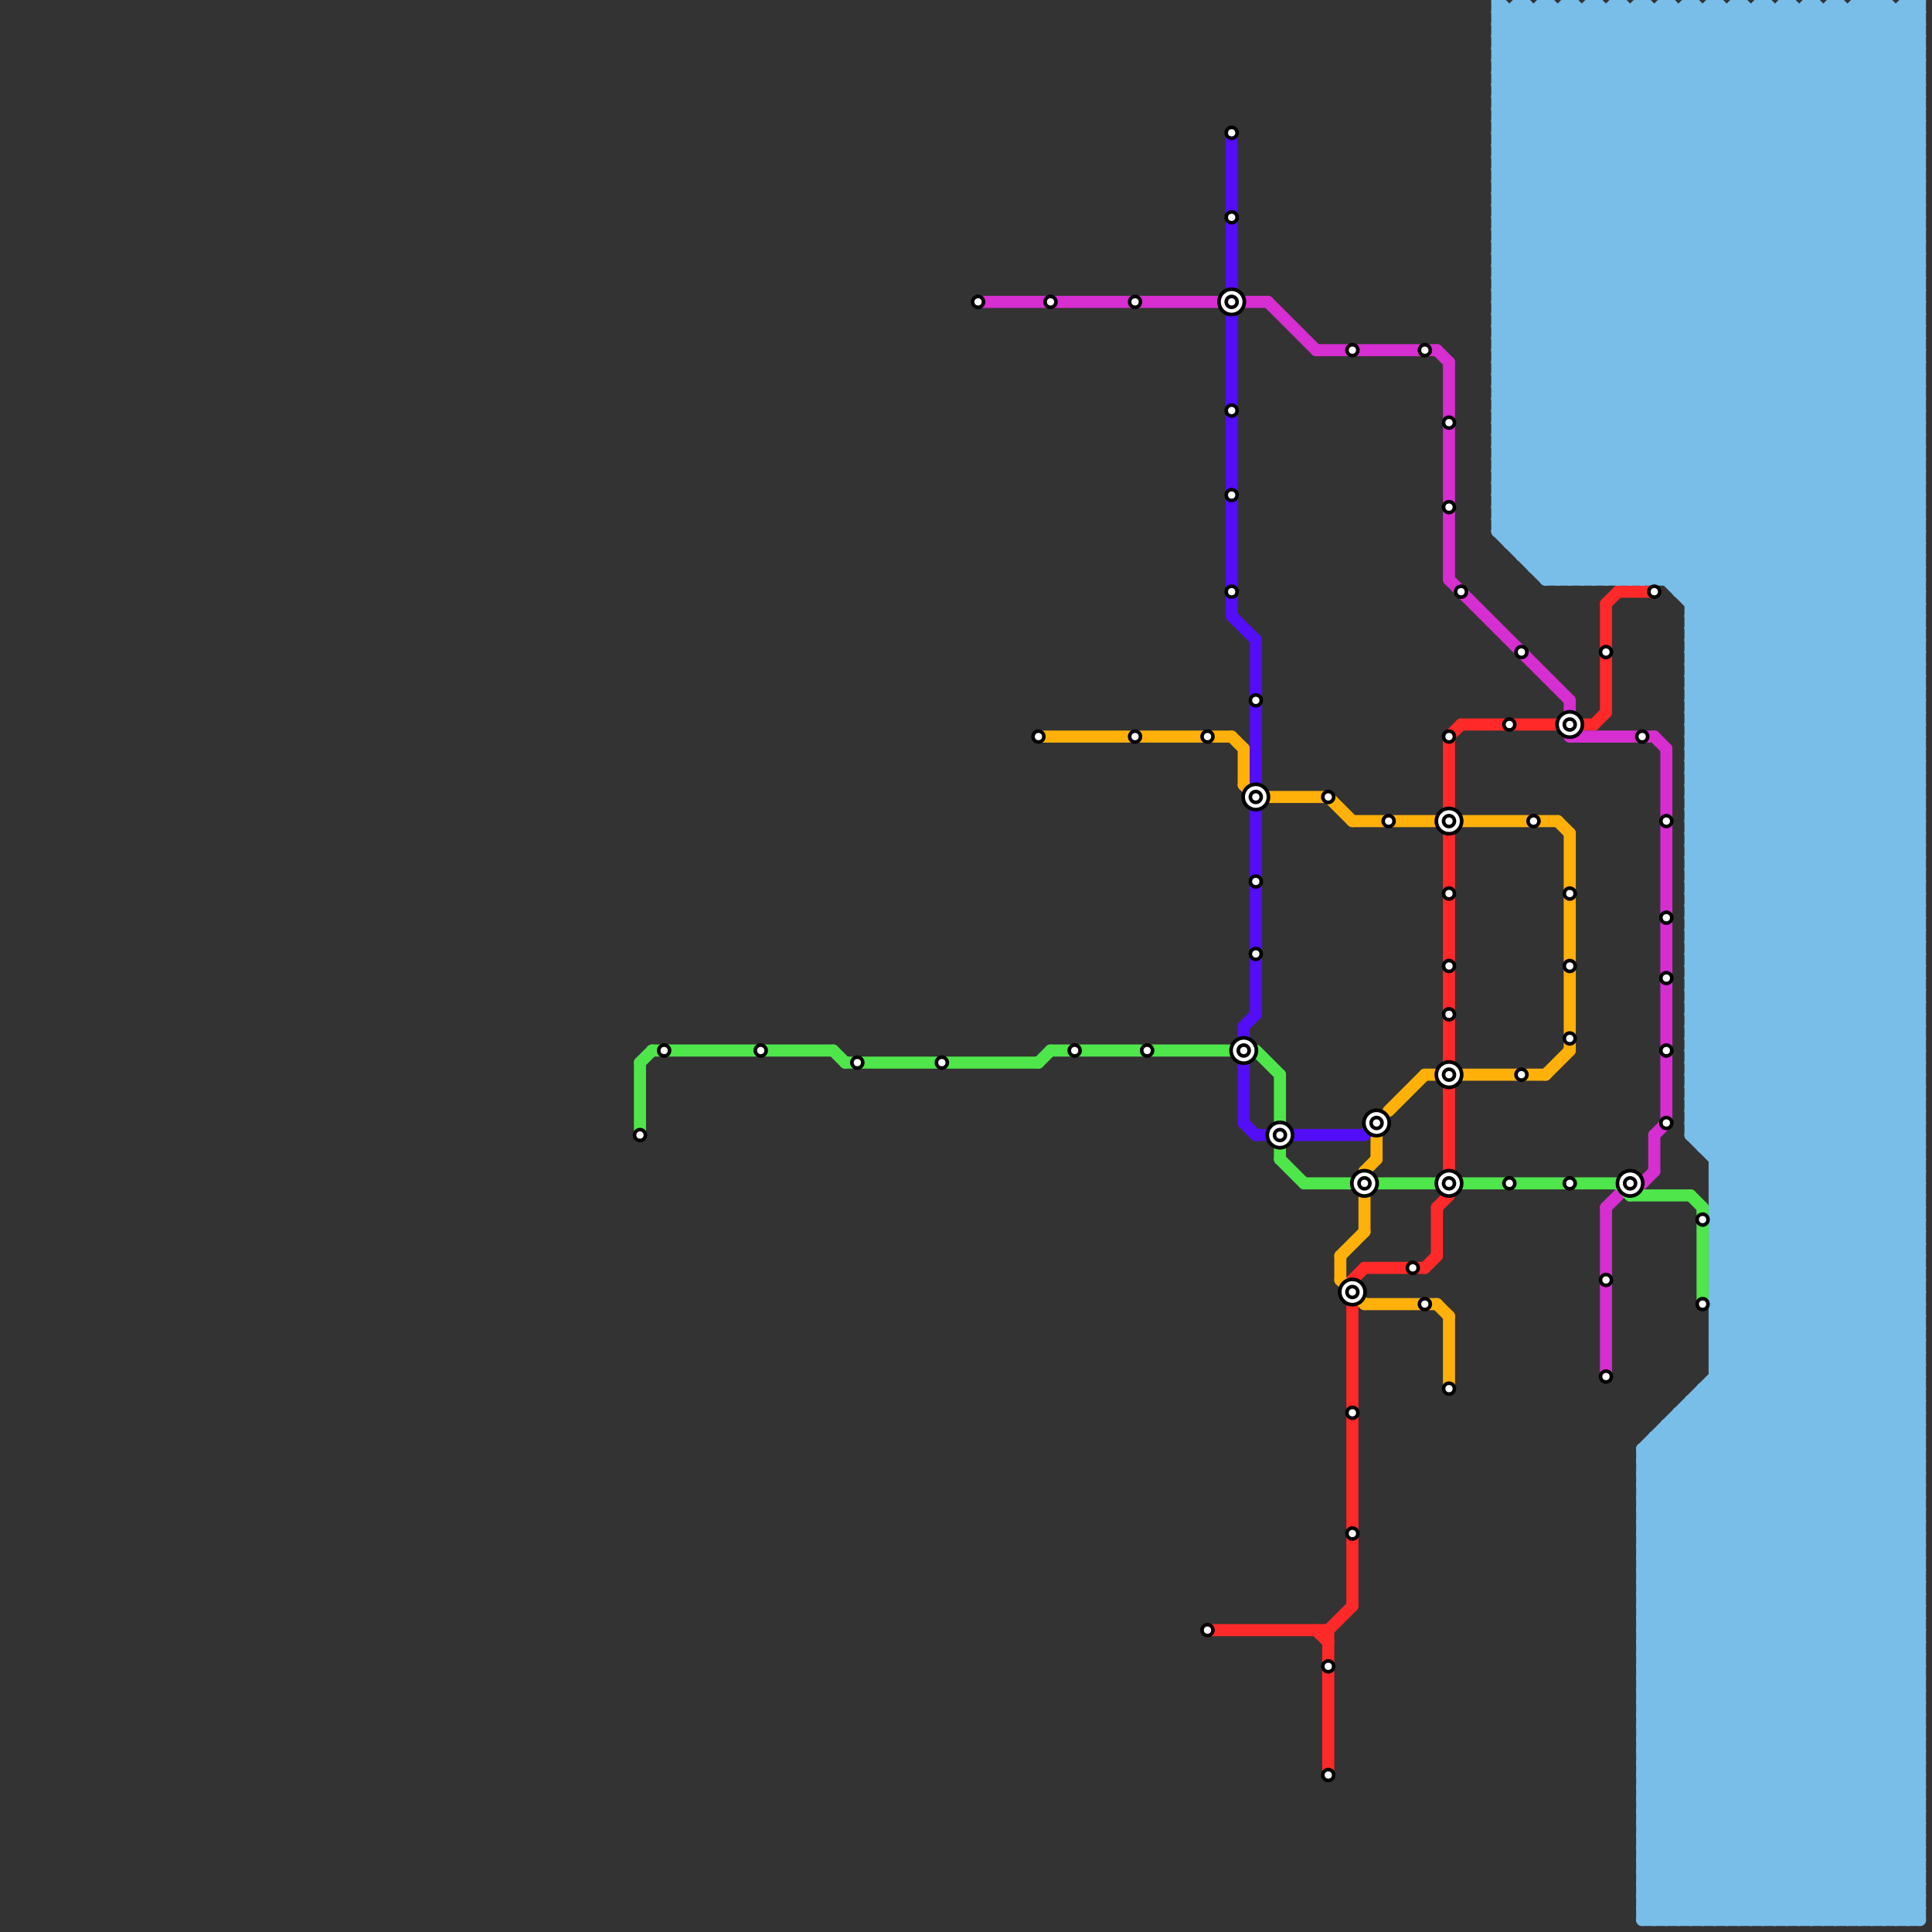 
<svg version="1.1" xmlns="http://www.w3.org/2000/svg" viewBox="0 0 160 160">
<rect x="0" y="0" width="160" height="160" fill="#333333" stroke="none"/>
<style>text { font: 1px Helvetica; font-weight: 600; white-space: pre; dominant-baseline: central; } line { stroke-width: 1; fill: none; stroke-linecap: round; stroke-linejoin: round; } .c0 { stroke: #ff2929 } .c1 { stroke: #d62ed0 } .c2 { stroke: #ffb10a } .c3 { stroke: #4fe64c } .c4 { stroke: #530df8 } .c5 { stroke: #79bde9 }</style><defs><g id="wm-xf"><circle r="1.2" fill="#000"/><circle r="0.9" fill="#fff"/><circle r="0.6" fill="#000"/><circle r="0.3" fill="#fff"/></g><g id="wm"><circle r="0.6" fill="#000"/><circle r="0.3" fill="#fff"/></g></defs><line class="c0" x1="119" y1="100" x2="119" y2="104"/><line class="c0" x1="110" y1="135" x2="110" y2="147"/><line class="c0" x1="132" y1="60" x2="133" y2="59"/><line class="c0" x1="109" y1="135" x2="110" y2="136"/><line class="c0" x1="119" y1="100" x2="120" y2="99"/><line class="c0" x1="120" y1="90" x2="120" y2="97"/><line class="c0" x1="133" y1="50" x2="133" y2="59"/><line class="c0" x1="112" y1="108" x2="112" y2="133"/><line class="c0" x1="120" y1="61" x2="121" y2="60"/><line class="c0" x1="131" y1="60" x2="132" y2="60"/><line class="c0" x1="121" y1="60" x2="129" y2="60"/><line class="c0" x1="100" y1="135" x2="110" y2="135"/><line class="c0" x1="118" y1="105" x2="119" y2="104"/><line class="c0" x1="120" y1="61" x2="120" y2="88"/><line class="c0" x1="110" y1="135" x2="112" y2="133"/><line class="c0" x1="134" y1="49" x2="137" y2="49"/><line class="c0" x1="112" y1="106" x2="113" y2="105"/><line class="c0" x1="133" y1="50" x2="134" y2="49"/><line class="c0" x1="113" y1="105" x2="118" y2="105"/><line class="c1" x1="133" y1="100" x2="135" y2="98"/><line class="c1" x1="81" y1="25" x2="101" y2="25"/><line class="c1" x1="130" y1="58" x2="130" y2="61"/><line class="c1" x1="136" y1="98" x2="137" y2="97"/><line class="c1" x1="105" y1="25" x2="109" y2="29"/><line class="c1" x1="109" y1="29" x2="119" y2="29"/><line class="c1" x1="137" y1="94" x2="138" y2="93"/><line class="c1" x1="137" y1="94" x2="137" y2="97"/><line class="c1" x1="135" y1="98" x2="136" y2="98"/><line class="c1" x1="120" y1="30" x2="120" y2="48"/><line class="c1" x1="138" y1="62" x2="138" y2="93"/><line class="c1" x1="133" y1="100" x2="133" y2="114"/><line class="c1" x1="120" y1="48" x2="130" y2="58"/><line class="c1" x1="130" y1="60" x2="131" y2="61"/><line class="c1" x1="130" y1="61" x2="137" y2="61"/><line class="c1" x1="103" y1="25" x2="105" y2="25"/><line class="c1" x1="119" y1="29" x2="120" y2="30"/><line class="c1" x1="137" y1="61" x2="138" y2="62"/><line class="c2" x1="113" y1="108" x2="119" y2="108"/><line class="c2" x1="130" y1="69" x2="130" y2="87"/><line class="c2" x1="119" y1="108" x2="120" y2="109"/><line class="c2" x1="118" y1="89" x2="128" y2="89"/><line class="c2" x1="111" y1="104" x2="111" y2="106"/><line class="c2" x1="86" y1="61" x2="102" y2="61"/><line class="c2" x1="104" y1="66" x2="110" y2="66"/><line class="c2" x1="128" y1="89" x2="130" y2="87"/><line class="c2" x1="112" y1="68" x2="119" y2="68"/><line class="c2" x1="113" y1="97" x2="114" y2="96"/><line class="c2" x1="110" y1="66" x2="112" y2="68"/><line class="c2" x1="111" y1="104" x2="113" y2="102"/><line class="c2" x1="103" y1="62" x2="103" y2="65"/><line class="c2" x1="115" y1="92" x2="118" y2="89"/><line class="c2" x1="120" y1="109" x2="120" y2="115"/><line class="c2" x1="103" y1="65" x2="104" y2="66"/><line class="c2" x1="111" y1="106" x2="113" y2="108"/><line class="c2" x1="129" y1="68" x2="130" y2="69"/><line class="c2" x1="102" y1="61" x2="103" y2="62"/><line class="c2" x1="113" y1="97" x2="113" y2="102"/><line class="c2" x1="114" y1="94" x2="114" y2="96"/><line class="c2" x1="121" y1="68" x2="129" y2="68"/><line class="c3" x1="140" y1="99" x2="141" y2="100"/><line class="c3" x1="86" y1="88" x2="87" y2="87"/><line class="c3" x1="53" y1="88" x2="53" y2="94"/><line class="c3" x1="106" y1="89" x2="106" y2="93"/><line class="c3" x1="69" y1="87" x2="70" y2="88"/><line class="c3" x1="104" y1="87" x2="106" y2="89"/><line class="c3" x1="54" y1="87" x2="69" y2="87"/><line class="c3" x1="106" y1="96" x2="108" y2="98"/><line class="c3" x1="70" y1="88" x2="86" y2="88"/><line class="c3" x1="87" y1="87" x2="102" y2="87"/><line class="c3" x1="141" y1="100" x2="141" y2="108"/><line class="c3" x1="114" y1="98" x2="134" y2="98"/><line class="c3" x1="108" y1="98" x2="112" y2="98"/><line class="c3" x1="106" y1="95" x2="106" y2="96"/><line class="c3" x1="135" y1="99" x2="140" y2="99"/><line class="c3" x1="134" y1="98" x2="135" y2="99"/><line class="c3" x1="53" y1="88" x2="54" y2="87"/><line class="c4" x1="104" y1="94" x2="113" y2="94"/><line class="c4" x1="104" y1="67" x2="104" y2="84"/><line class="c4" x1="104" y1="53" x2="104" y2="65"/><line class="c4" x1="103" y1="85" x2="103" y2="93"/><line class="c4" x1="113" y1="94" x2="114" y2="93"/><line class="c4" x1="103" y1="85" x2="104" y2="84"/><line class="c4" x1="102" y1="51" x2="104" y2="53"/><line class="c4" x1="102" y1="11" x2="102" y2="51"/><line class="c4" x1="103" y1="93" x2="104" y2="94"/><line class="c5" x1="142" y1="106" x2="159" y2="106"/><line class="c5" x1="136" y1="139" x2="156" y2="159"/><line class="c5" x1="154" y1="0" x2="154" y2="159"/><line class="c5" x1="140" y1="59" x2="159" y2="59"/><line class="c5" x1="140" y1="0" x2="140" y2="94"/><line class="c5" x1="156" y1="0" x2="156" y2="159"/><line class="c5" x1="140" y1="50" x2="159" y2="50"/><line class="c5" x1="142" y1="109" x2="159" y2="109"/><line class="c5" x1="147" y1="1" x2="147" y2="159"/><line class="c5" x1="124" y1="30" x2="159" y2="65"/><line class="c5" x1="124" y1="32" x2="159" y2="67"/><line class="c5" x1="136" y1="145" x2="159" y2="122"/><line class="c5" x1="136" y1="147" x2="159" y2="124"/><line class="c5" x1="129" y1="1" x2="129" y2="48"/><line class="c5" x1="124" y1="16" x2="140" y2="0"/><line class="c5" x1="125" y1="45" x2="159" y2="45"/><line class="c5" x1="124" y1="4" x2="159" y2="4"/><line class="c5" x1="124" y1="6" x2="159" y2="6"/><line class="c5" x1="124" y1="27" x2="150" y2="1"/><line class="c5" x1="140" y1="56" x2="159" y2="75"/><line class="c5" x1="140" y1="78" x2="159" y2="78"/><line class="c5" x1="140" y1="88" x2="159" y2="88"/><line class="c5" x1="131" y1="1" x2="131" y2="48"/><line class="c5" x1="140" y1="80" x2="159" y2="80"/><line class="c5" x1="140" y1="58" x2="159" y2="77"/><line class="c5" x1="124" y1="37" x2="159" y2="2"/><line class="c5" x1="142" y1="100" x2="159" y2="117"/><line class="c5" x1="124" y1="44" x2="128" y2="48"/><line class="c5" x1="140" y1="69" x2="159" y2="50"/><line class="c5" x1="140" y1="94" x2="159" y2="113"/><line class="c5" x1="124" y1="34" x2="158" y2="0"/><line class="c5" x1="140" y1="116" x2="159" y2="116"/><line class="c5" x1="124" y1="21" x2="144" y2="1"/><line class="c5" x1="124" y1="40" x2="159" y2="5"/><line class="c5" x1="124" y1="9" x2="159" y2="44"/><line class="c5" x1="124" y1="11" x2="159" y2="46"/><line class="c5" x1="149" y1="159" x2="159" y2="149"/><line class="c5" x1="124" y1="25" x2="159" y2="25"/><line class="c5" x1="155" y1="0" x2="159" y2="4"/><line class="c5" x1="136" y1="136" x2="159" y2="159"/><line class="c5" x1="127" y1="47" x2="159" y2="15"/><line class="c5" x1="150" y1="0" x2="150" y2="159"/><line class="c5" x1="140" y1="77" x2="159" y2="96"/><line class="c5" x1="140" y1="79" x2="159" y2="98"/><line class="c5" x1="140" y1="59" x2="159" y2="40"/><line class="c5" x1="136" y1="153" x2="159" y2="153"/><line class="c5" x1="139" y1="117" x2="159" y2="117"/><line class="c5" x1="126" y1="46" x2="159" y2="13"/><line class="c5" x1="136" y1="155" x2="159" y2="155"/><line class="c5" x1="140" y1="117" x2="159" y2="136"/><line class="c5" x1="140" y1="50" x2="159" y2="31"/><line class="c5" x1="124" y1="8" x2="159" y2="43"/><line class="c5" x1="124" y1="39" x2="159" y2="4"/><line class="c5" x1="124" y1="10" x2="159" y2="45"/><line class="c5" x1="148" y1="159" x2="159" y2="148"/><line class="c5" x1="142" y1="103" x2="159" y2="86"/><line class="c5" x1="142" y1="105" x2="159" y2="88"/><line class="c5" x1="124" y1="33" x2="159" y2="33"/><line class="c5" x1="153" y1="1" x2="153" y2="159"/><line class="c5" x1="158" y1="159" x2="159" y2="158"/><line class="c5" x1="124" y1="43" x2="129" y2="48"/><line class="c5" x1="129" y1="48" x2="159" y2="18"/><line class="c5" x1="140" y1="56" x2="159" y2="56"/><line class="c5" x1="140" y1="78" x2="159" y2="59"/><line class="c5" x1="140" y1="58" x2="159" y2="58"/><line class="c5" x1="140" y1="80" x2="159" y2="61"/><line class="c5" x1="136" y1="153" x2="159" y2="130"/><line class="c5" x1="124" y1="44" x2="159" y2="44"/><line class="c5" x1="136" y1="155" x2="159" y2="132"/><line class="c5" x1="124" y1="25" x2="148" y2="1"/><line class="c5" x1="124" y1="29" x2="159" y2="64"/><line class="c5" x1="136" y1="123" x2="159" y2="146"/><line class="c5" x1="136" y1="125" x2="159" y2="148"/><line class="c5" x1="140" y1="94" x2="159" y2="94"/><line class="c5" x1="140" y1="64" x2="159" y2="83"/><line class="c5" x1="128" y1="0" x2="128" y2="48"/><line class="c5" x1="137" y1="119" x2="137" y2="159"/><line class="c5" x1="124" y1="17" x2="140" y2="1"/><line class="c5" x1="124" y1="5" x2="159" y2="5"/><line class="c5" x1="128" y1="48" x2="159" y2="48"/><line class="c5" x1="142" y1="108" x2="159" y2="125"/><line class="c5" x1="124" y1="12" x2="159" y2="12"/><line class="c5" x1="140" y1="77" x2="159" y2="77"/><line class="c5" x1="142" y1="111" x2="159" y2="94"/><line class="c5" x1="140" y1="57" x2="159" y2="76"/><line class="c5" x1="140" y1="79" x2="159" y2="79"/><line class="c5" x1="137" y1="120" x2="159" y2="142"/><line class="c5" x1="138" y1="0" x2="159" y2="21"/><line class="c5" x1="124" y1="35" x2="137" y2="48"/><line class="c5" x1="141" y1="94" x2="159" y2="76"/><line class="c5" x1="143" y1="1" x2="143" y2="159"/><line class="c5" x1="124" y1="19" x2="159" y2="54"/><line class="c5" x1="124" y1="43" x2="159" y2="43"/><line class="c5" x1="136" y1="132" x2="159" y2="109"/><line class="c5" x1="136" y1="134" x2="159" y2="111"/><line class="c5" x1="136" y1="131" x2="159" y2="131"/><line class="c5" x1="124" y1="19" x2="142" y2="1"/><line class="c5" x1="124" y1="38" x2="134" y2="48"/><line class="c5" x1="136" y1="123" x2="159" y2="123"/><line class="c5" x1="136" y1="133" x2="159" y2="133"/><line class="c5" x1="140" y1="93" x2="159" y2="112"/><line class="c5" x1="136" y1="125" x2="159" y2="125"/><line class="c5" x1="124" y1="28" x2="152" y2="0"/><line class="c5" x1="140" y1="85" x2="159" y2="104"/><line class="c5" x1="142" y1="114" x2="159" y2="114"/><line class="c5" x1="140" y1="87" x2="159" y2="106"/><line class="c5" x1="124" y1="41" x2="159" y2="6"/><line class="c5" x1="136" y1="155" x2="140" y2="159"/><line class="c5" x1="127" y1="46" x2="159" y2="14"/><line class="c5" x1="124" y1="26" x2="150" y2="0"/><line class="c5" x1="137" y1="119" x2="159" y2="141"/><line class="c5" x1="140" y1="56" x2="159" y2="37"/><line class="c5" x1="141" y1="115" x2="159" y2="115"/><line class="c5" x1="140" y1="58" x2="159" y2="39"/><line class="c5" x1="142" y1="97" x2="159" y2="97"/><line class="c5" x1="136" y1="152" x2="159" y2="152"/><line class="c5" x1="141" y1="115" x2="159" y2="133"/><line class="c5" x1="136" y1="154" x2="159" y2="154"/><line class="c5" x1="136" y1="131" x2="159" y2="108"/><line class="c5" x1="136" y1="133" x2="159" y2="110"/><line class="c5" x1="124" y1="14" x2="159" y2="14"/><line class="c5" x1="140" y1="66" x2="159" y2="85"/><line class="c5" x1="142" y1="0" x2="159" y2="17"/><line class="c5" x1="140" y1="94" x2="159" y2="75"/><line class="c5" x1="140" y1="64" x2="159" y2="64"/><line class="c5" x1="136" y1="0" x2="136" y2="48"/><line class="c5" x1="157" y1="1" x2="157" y2="159"/><line class="c5" x1="140" y1="77" x2="159" y2="58"/><line class="c5" x1="140" y1="57" x2="159" y2="57"/><line class="c5" x1="140" y1="79" x2="159" y2="60"/><line class="c5" x1="124" y1="12" x2="136" y2="0"/><line class="c5" x1="136" y1="142" x2="159" y2="142"/><line class="c5" x1="125" y1="45" x2="159" y2="11"/><line class="c5" x1="134" y1="0" x2="134" y2="48"/><line class="c5" x1="132" y1="0" x2="159" y2="27"/><line class="c5" x1="124" y1="23" x2="146" y2="1"/><line class="c5" x1="124" y1="0" x2="124" y2="44"/><line class="c5" x1="136" y1="152" x2="159" y2="129"/><line class="c5" x1="136" y1="154" x2="159" y2="131"/><line class="c5" x1="124" y1="32" x2="156" y2="0"/><line class="c5" x1="124" y1="35" x2="159" y2="35"/><line class="c5" x1="139" y1="159" x2="159" y2="139"/><line class="c5" x1="136" y1="124" x2="159" y2="147"/><line class="c5" x1="136" y1="126" x2="159" y2="149"/><line class="c5" x1="140" y1="93" x2="159" y2="93"/><line class="c5" x1="140" y1="85" x2="159" y2="85"/><line class="c5" x1="138" y1="1" x2="159" y2="22"/><line class="c5" x1="140" y1="65" x2="159" y2="84"/><line class="c5" x1="140" y1="87" x2="159" y2="87"/><line class="c5" x1="130" y1="48" x2="159" y2="19"/><line class="c5" x1="140" y1="67" x2="159" y2="86"/><line class="c5" x1="142" y1="99" x2="159" y2="116"/><line class="c5" x1="124" y1="36" x2="136" y2="48"/><line class="c5" x1="137" y1="159" x2="159" y2="137"/><line class="c5" x1="138" y1="48" x2="159" y2="27"/><line class="c5" x1="142" y1="101" x2="159" y2="118"/><line class="c5" x1="138" y1="118" x2="159" y2="139"/><line class="c5" x1="136" y1="142" x2="159" y2="119"/><line class="c5" x1="124" y1="16" x2="159" y2="51"/><line class="c5" x1="124" y1="18" x2="159" y2="53"/><line class="c5" x1="124" y1="20" x2="159" y2="55"/><line class="c5" x1="124" y1="9" x2="132" y2="1"/><line class="c5" x1="124" y1="18" x2="142" y2="0"/><line class="c5" x1="146" y1="0" x2="146" y2="159"/><line class="c5" x1="142" y1="113" x2="159" y2="96"/><line class="c5" x1="140" y1="66" x2="159" y2="66"/><line class="c5" x1="135" y1="48" x2="159" y2="24"/><line class="c5" x1="140" y1="64" x2="159" y2="45"/><line class="c5" x1="157" y1="159" x2="159" y2="157"/><line class="c5" x1="152" y1="0" x2="152" y2="159"/><line class="c5" x1="124" y1="30" x2="159" y2="30"/><line class="c5" x1="124" y1="32" x2="159" y2="32"/><line class="c5" x1="140" y1="57" x2="159" y2="38"/><line class="c5" x1="142" y1="96" x2="159" y2="96"/><line class="c5" x1="124" y1="17" x2="159" y2="52"/><line class="c5" x1="142" y1="110" x2="159" y2="93"/><line class="c5" x1="124" y1="13" x2="159" y2="13"/><line class="c5" x1="142" y1="112" x2="159" y2="95"/><line class="c5" x1="124" y1="15" x2="159" y2="15"/><line class="c5" x1="124" y1="39" x2="133" y2="48"/><line class="c5" x1="142" y1="1" x2="159" y2="18"/><line class="c5" x1="140" y1="93" x2="159" y2="74"/><line class="c5" x1="124" y1="38" x2="159" y2="3"/><line class="c5" x1="140" y1="65" x2="159" y2="65"/><line class="c5" x1="140" y1="85" x2="159" y2="66"/><line class="c5" x1="140" y1="87" x2="159" y2="68"/><line class="c5" x1="140" y1="67" x2="159" y2="67"/><line class="c5" x1="127" y1="1" x2="127" y2="47"/><line class="c5" x1="144" y1="159" x2="159" y2="144"/><line class="c5" x1="136" y1="151" x2="144" y2="159"/><line class="c5" x1="124" y1="42" x2="130" y2="48"/><line class="c5" x1="134" y1="48" x2="159" y2="23"/><line class="c5" x1="136" y1="139" x2="159" y2="139"/><line class="c5" x1="136" y1="141" x2="159" y2="141"/><line class="c5" x1="124" y1="13" x2="136" y2="1"/><line class="c5" x1="136" y1="143" x2="159" y2="143"/><line class="c5" x1="136" y1="120" x2="159" y2="97"/><line class="c5" x1="142" y1="159" x2="159" y2="142"/><line class="c5" x1="124" y1="22" x2="146" y2="0"/><line class="c5" x1="136" y1="122" x2="159" y2="99"/><line class="c5" x1="142" y1="102" x2="159" y2="102"/><line class="c5" x1="142" y1="115" x2="159" y2="132"/><line class="c5" x1="124" y1="5" x2="128" y2="1"/><line class="c5" x1="127" y1="47" x2="159" y2="47"/><line class="c5" x1="140" y1="86" x2="159" y2="86"/><line class="c5" x1="158" y1="0" x2="159" y2="0"/><line class="c5" x1="142" y1="98" x2="159" y2="115"/><line class="c5" x1="140" y1="66" x2="159" y2="47"/><line class="c5" x1="143" y1="159" x2="159" y2="143"/><line class="c5" x1="124" y1="34" x2="159" y2="69"/><line class="c5" x1="124" y1="26" x2="159" y2="61"/><line class="c5" x1="136" y1="147" x2="148" y2="159"/><line class="c5" x1="124" y1="28" x2="159" y2="63"/><line class="c5" x1="142" y1="107" x2="159" y2="124"/><line class="c5" x1="126" y1="45" x2="159" y2="12"/><line class="c5" x1="136" y1="139" x2="159" y2="116"/><line class="c5" x1="136" y1="141" x2="159" y2="118"/><line class="c5" x1="136" y1="143" x2="159" y2="120"/><line class="c5" x1="136" y1="140" x2="159" y2="140"/><line class="c5" x1="153" y1="159" x2="159" y2="153"/><line class="c5" x1="136" y1="150" x2="145" y2="159"/><line class="c5" x1="124" y1="2" x2="159" y2="2"/><line class="c5" x1="124" y1="8" x2="132" y2="0"/><line class="c5" x1="138" y1="118" x2="138" y2="159"/><line class="c5" x1="140" y1="52" x2="159" y2="71"/><line class="c5" x1="140" y1="54" x2="159" y2="73"/><line class="c5" x1="124" y1="42" x2="159" y2="42"/><line class="c5" x1="142" y1="110" x2="159" y2="110"/><line class="c5" x1="142" y1="112" x2="159" y2="112"/><line class="c5" x1="140" y1="65" x2="159" y2="46"/><line class="c5" x1="142" y1="104" x2="159" y2="104"/><line class="c5" x1="140" y1="67" x2="159" y2="48"/><line class="c5" x1="150" y1="159" x2="159" y2="150"/><line class="c5" x1="140" y1="90" x2="159" y2="109"/><line class="c5" x1="140" y1="92" x2="159" y2="111"/><line class="c5" x1="142" y1="106" x2="159" y2="123"/><line class="c5" x1="124" y1="7" x2="159" y2="42"/><line class="c5" x1="124" y1="29" x2="159" y2="29"/><line class="c5" x1="136" y1="140" x2="159" y2="117"/><line class="c5" x1="124" y1="21" x2="159" y2="21"/><line class="c5" x1="124" y1="23" x2="159" y2="23"/><line class="c5" x1="136" y1="132" x2="159" y2="155"/><line class="c5" x1="136" y1="134" x2="159" y2="157"/><line class="c5" x1="140" y1="73" x2="159" y2="92"/><line class="c5" x1="140" y1="75" x2="159" y2="94"/><line class="c5" x1="144" y1="0" x2="144" y2="159"/><line class="c5" x1="154" y1="1" x2="159" y2="6"/><line class="c5" x1="142" y1="109" x2="159" y2="126"/><line class="c5" x1="130" y1="0" x2="159" y2="29"/><line class="c5" x1="140" y1="86" x2="159" y2="67"/><line class="c5" x1="134" y1="0" x2="159" y2="25"/><line class="c5" x1="136" y1="149" x2="159" y2="149"/><line class="c5" x1="140" y1="88" x2="159" y2="69"/><line class="c5" x1="136" y1="151" x2="159" y2="151"/><line class="c5" x1="155" y1="0" x2="155" y2="159"/><line class="c5" x1="124" y1="4" x2="159" y2="39"/><line class="c5" x1="124" y1="6" x2="159" y2="41"/><line class="c5" x1="124" y1="20" x2="144" y2="0"/><line class="c5" x1="139" y1="1" x2="139" y2="49"/><line class="c5" x1="136" y1="132" x2="159" y2="132"/><line class="c5" x1="136" y1="134" x2="159" y2="134"/><line class="c5" x1="136" y1="131" x2="159" y2="154"/><line class="c5" x1="136" y1="121" x2="159" y2="98"/><line class="c5" x1="142" y1="99" x2="159" y2="82"/><line class="c5" x1="136" y1="133" x2="159" y2="156"/><line class="c5" x1="124" y1="37" x2="159" y2="37"/><line class="c5" x1="142" y1="101" x2="159" y2="84"/><line class="c5" x1="140" y1="72" x2="159" y2="91"/><line class="c5" x1="140" y1="74" x2="159" y2="93"/><line class="c5" x1="155" y1="159" x2="159" y2="155"/><line class="c5" x1="148" y1="0" x2="159" y2="11"/><line class="c5" x1="140" y1="52" x2="159" y2="52"/><line class="c5" x1="140" y1="54" x2="159" y2="54"/><line class="c5" x1="152" y1="0" x2="159" y2="7"/><line class="c5" x1="136" y1="149" x2="159" y2="126"/><line class="c5" x1="124" y1="14" x2="138" y2="0"/><line class="c5" x1="124" y1="40" x2="159" y2="40"/><line class="c5" x1="136" y1="151" x2="159" y2="128"/><line class="c5" x1="136" y1="138" x2="157" y2="159"/><line class="c5" x1="124" y1="25" x2="159" y2="60"/><line class="c5" x1="124" y1="27" x2="159" y2="62"/><line class="c5" x1="140" y1="90" x2="159" y2="90"/><line class="c5" x1="140" y1="92" x2="159" y2="92"/><line class="c5" x1="124" y1="6" x2="130" y2="0"/><line class="c5" x1="124" y1="1" x2="159" y2="1"/><line class="c5" x1="142" y1="104" x2="159" y2="121"/><line class="c5" x1="124" y1="3" x2="159" y2="3"/><line class="c5" x1="136" y1="142" x2="153" y2="159"/><line class="c5" x1="140" y1="51" x2="159" y2="70"/><line class="c5" x1="140" y1="73" x2="159" y2="73"/><line class="c5" x1="140" y1="53" x2="159" y2="72"/><line class="c5" x1="140" y1="75" x2="159" y2="75"/><line class="c5" x1="139" y1="49" x2="159" y2="49"/><line class="c5" x1="140" y1="55" x2="159" y2="74"/><line class="c5" x1="136" y1="158" x2="137" y2="159"/><line class="c5" x1="124" y1="39" x2="159" y2="39"/><line class="c5" x1="142" y1="103" x2="159" y2="103"/><line class="c5" x1="136" y1="127" x2="159" y2="127"/><line class="c5" x1="136" y1="130" x2="159" y2="107"/><line class="c5" x1="142" y1="105" x2="159" y2="105"/><line class="c5" x1="136" y1="129" x2="159" y2="129"/><line class="c5" x1="124" y1="24" x2="148" y2="0"/><line class="c5" x1="140" y1="89" x2="159" y2="108"/><line class="c5" x1="124" y1="11" x2="134" y2="1"/><line class="c5" x1="140" y1="91" x2="159" y2="110"/><line class="c5" x1="124" y1="35" x2="159" y2="0"/><line class="c5" x1="140" y1="83" x2="159" y2="102"/><line class="c5" x1="124" y1="33" x2="159" y2="68"/><line class="c5" x1="137" y1="1" x2="137" y2="48"/><line class="c5" x1="133" y1="48" x2="159" y2="22"/><line class="c5" x1="124" y1="22" x2="159" y2="22"/><line class="c5" x1="124" y1="24" x2="159" y2="24"/><line class="c5" x1="141" y1="159" x2="159" y2="141"/><line class="c5" x1="146" y1="0" x2="159" y2="13"/><line class="c5" x1="140" y1="72" x2="159" y2="72"/><line class="c5" x1="124" y1="37" x2="135" y2="48"/><line class="c5" x1="126" y1="0" x2="159" y2="33"/><line class="c5" x1="140" y1="74" x2="159" y2="74"/><line class="c5" x1="136" y1="146" x2="149" y2="159"/><line class="c5" x1="140" y1="52" x2="159" y2="33"/><line class="c5" x1="140" y1="54" x2="159" y2="35"/><line class="c5" x1="136" y1="149" x2="146" y2="159"/><line class="c5" x1="130" y1="1" x2="159" y2="30"/><line class="c5" x1="136" y1="154" x2="141" y2="159"/><line class="c5" x1="136" y1="148" x2="159" y2="148"/><line class="c5" x1="136" y1="150" x2="159" y2="150"/><line class="c5" x1="136" y1="127" x2="159" y2="104"/><line class="c5" x1="136" y1="129" x2="159" y2="106"/><line class="c5" x1="124" y1="10" x2="134" y2="0"/><line class="c5" x1="124" y1="5" x2="159" y2="40"/><line class="c5" x1="124" y1="36" x2="159" y2="1"/><line class="c5" x1="142" y1="111" x2="159" y2="111"/><line class="c5" x1="136" y1="157" x2="138" y2="159"/><line class="c5" x1="124" y1="12" x2="159" y2="47"/><line class="c5" x1="140" y1="90" x2="159" y2="71"/><line class="c5" x1="142" y1="98" x2="159" y2="81"/><line class="c5" x1="158" y1="0" x2="158" y2="159"/><line class="c5" x1="140" y1="92" x2="159" y2="73"/><line class="c5" x1="142" y1="100" x2="159" y2="83"/><line class="c5" x1="152" y1="159" x2="159" y2="152"/><line class="c5" x1="149" y1="1" x2="149" y2="159"/><line class="c5" x1="142" y1="107" x2="159" y2="90"/><line class="c5" x1="140" y1="51" x2="159" y2="51"/><line class="c5" x1="140" y1="73" x2="159" y2="54"/><line class="c5" x1="140" y1="53" x2="159" y2="53"/><line class="c5" x1="136" y1="48" x2="159" y2="25"/><line class="c5" x1="140" y1="75" x2="159" y2="56"/><line class="c5" x1="140" y1="55" x2="159" y2="55"/><line class="c5" x1="151" y1="1" x2="151" y2="159"/><line class="c5" x1="142" y1="114" x2="159" y2="131"/><line class="c5" x1="159" y1="0" x2="159" y2="159"/><line class="c5" x1="136" y1="148" x2="159" y2="125"/><line class="c5" x1="136" y1="150" x2="159" y2="127"/><line class="c5" x1="124" y1="31" x2="159" y2="31"/><line class="c5" x1="124" y1="41" x2="159" y2="41"/><line class="c5" x1="124" y1="17" x2="159" y2="17"/><line class="c5" x1="136" y1="120" x2="159" y2="143"/><line class="c5" x1="136" y1="122" x2="159" y2="145"/><line class="c5" x1="140" y1="89" x2="159" y2="89"/><line class="c5" x1="140" y1="91" x2="159" y2="91"/><line class="c5" x1="136" y1="143" x2="152" y2="159"/><line class="c5" x1="140" y1="61" x2="159" y2="80"/><line class="c5" x1="140" y1="83" x2="159" y2="83"/><line class="c5" x1="140" y1="63" x2="159" y2="82"/><line class="c5" x1="142" y1="103" x2="159" y2="120"/><line class="c5" x1="134" y1="1" x2="159" y2="26"/><line class="c5" x1="142" y1="105" x2="159" y2="122"/><line class="c5" x1="142" y1="97" x2="159" y2="114"/><line class="c5" x1="142" y1="106" x2="159" y2="89"/><line class="c5" x1="140" y1="72" x2="159" y2="53"/><line class="c5" x1="140" y1="74" x2="159" y2="55"/><line class="c5" x1="124" y1="14" x2="159" y2="49"/><line class="c5" x1="136" y1="128" x2="159" y2="128"/><line class="c5" x1="142" y1="109" x2="159" y2="92"/><line class="c5" x1="136" y1="120" x2="159" y2="120"/><line class="c5" x1="136" y1="122" x2="159" y2="122"/><line class="c5" x1="140" y1="82" x2="159" y2="101"/><line class="c5" x1="140" y1="84" x2="159" y2="103"/><line class="c5" x1="145" y1="1" x2="145" y2="159"/><line class="c5" x1="124" y1="4" x2="128" y2="0"/><line class="c5" x1="124" y1="15" x2="138" y2="1"/><line class="c5" x1="156" y1="0" x2="159" y2="3"/><line class="c5" x1="136" y1="137" x2="158" y2="159"/><line class="c5" x1="126" y1="1" x2="159" y2="34"/><line class="c5" x1="136" y1="156" x2="159" y2="156"/><line class="c5" x1="142" y1="111" x2="159" y2="128"/><line class="c5" x1="156" y1="159" x2="159" y2="156"/><line class="c5" x1="140" y1="51" x2="159" y2="32"/><line class="c5" x1="140" y1="1" x2="159" y2="20"/><line class="c5" x1="140" y1="53" x2="159" y2="34"/><line class="c5" x1="136" y1="145" x2="150" y2="159"/><line class="c5" x1="140" y1="55" x2="159" y2="36"/><line class="c5" x1="139" y1="49" x2="159" y2="29"/><line class="c5" x1="136" y1="128" x2="159" y2="105"/><line class="c5" x1="124" y1="9" x2="159" y2="9"/><line class="c5" x1="142" y1="108" x2="159" y2="91"/><line class="c5" x1="124" y1="11" x2="159" y2="11"/><line class="c5" x1="136" y1="120" x2="136" y2="159"/><line class="c5" x1="145" y1="159" x2="159" y2="145"/><line class="c5" x1="124" y1="42" x2="159" y2="7"/><line class="c5" x1="140" y1="89" x2="159" y2="70"/><line class="c5" x1="140" y1="91" x2="159" y2="72"/><line class="c5" x1="140" y1="61" x2="159" y2="61"/><line class="c5" x1="140" y1="83" x2="159" y2="64"/><line class="c5" x1="140" y1="63" x2="159" y2="63"/><line class="c5" x1="128" y1="47" x2="159" y2="16"/><line class="c5" x1="136" y1="156" x2="159" y2="133"/><line class="c5" x1="136" y1="135" x2="159" y2="135"/><line class="c5" x1="142" y1="113" x2="159" y2="113"/><line class="c5" x1="136" y1="137" x2="159" y2="137"/><line class="c5" x1="130" y1="0" x2="130" y2="48"/><line class="c5" x1="125" y1="44" x2="159" y2="10"/><line class="c5" x1="148" y1="1" x2="159" y2="12"/><line class="c5" x1="132" y1="0" x2="132" y2="48"/><line class="c5" x1="124" y1="8" x2="159" y2="8"/><line class="c5" x1="124" y1="10" x2="159" y2="10"/><line class="c5" x1="136" y1="121" x2="159" y2="144"/><line class="c5" x1="140" y1="60" x2="159" y2="79"/><line class="c5" x1="140" y1="82" x2="159" y2="82"/><line class="c5" x1="140" y1="62" x2="159" y2="81"/><line class="c5" x1="140" y1="84" x2="159" y2="84"/><line class="c5" x1="144" y1="1" x2="159" y2="16"/><line class="c5" x1="136" y1="153" x2="142" y2="159"/><line class="c5" x1="124" y1="31" x2="155" y2="0"/><line class="c5" x1="136" y1="158" x2="159" y2="158"/><line class="c5" x1="136" y1="135" x2="159" y2="112"/><line class="c5" x1="136" y1="137" x2="159" y2="114"/><line class="c5" x1="136" y1="156" x2="139" y2="159"/><line class="c5" x1="124" y1="13" x2="159" y2="48"/><line class="c5" x1="124" y1="44" x2="159" y2="9"/><line class="c5" x1="124" y1="15" x2="159" y2="50"/><line class="c5" x1="124" y1="41" x2="131" y2="48"/><line class="c5" x1="142" y1="0" x2="142" y2="159"/><line class="c5" x1="136" y1="121" x2="159" y2="121"/><line class="c5" x1="124" y1="38" x2="159" y2="38"/><line class="c5" x1="140" y1="81" x2="159" y2="100"/><line class="c5" x1="124" y1="2" x2="126" y2="0"/><line class="c5" x1="142" y1="95" x2="159" y2="78"/><line class="c5" x1="152" y1="1" x2="159" y2="8"/><line class="c5" x1="142" y1="108" x2="159" y2="108"/><line class="c5" x1="140" y1="61" x2="159" y2="42"/><line class="c5" x1="140" y1="63" x2="159" y2="44"/><line class="c5" x1="141" y1="116" x2="159" y2="134"/><line class="c5" x1="136" y1="158" x2="159" y2="135"/><line class="c5" x1="142" y1="102" x2="159" y2="119"/><line class="c5" x1="136" y1="157" x2="159" y2="157"/><line class="c5" x1="148" y1="0" x2="148" y2="159"/><line class="c5" x1="136" y1="159" x2="159" y2="159"/><line class="c5" x1="124" y1="27" x2="159" y2="27"/><line class="c5" x1="124" y1="19" x2="159" y2="19"/><line class="c5" x1="136" y1="130" x2="159" y2="153"/><line class="c5" x1="124" y1="43" x2="159" y2="8"/><line class="c5" x1="138" y1="0" x2="138" y2="48"/><line class="c5" x1="140" y1="71" x2="159" y2="90"/><line class="c5" x1="124" y1="7" x2="130" y2="1"/><line class="c5" x1="126" y1="0" x2="126" y2="46"/><line class="c5" x1="142" y1="113" x2="159" y2="130"/><line class="c5" x1="140" y1="60" x2="159" y2="60"/><line class="c5" x1="140" y1="82" x2="159" y2="63"/><line class="c5" x1="140" y1="62" x2="159" y2="62"/><line class="c5" x1="140" y1="84" x2="159" y2="65"/><line class="c5" x1="128" y1="48" x2="159" y2="17"/><line class="c5" x1="124" y1="33" x2="156" y2="1"/><line class="c5" x1="136" y1="157" x2="159" y2="134"/><line class="c5" x1="136" y1="159" x2="159" y2="136"/><line class="c5" x1="124" y1="0" x2="159" y2="35"/><line class="c5" x1="124" y1="2" x2="159" y2="37"/><line class="c5" x1="128" y1="0" x2="159" y2="31"/><line class="c5" x1="136" y1="136" x2="159" y2="136"/><line class="c5" x1="136" y1="138" x2="159" y2="138"/><line class="c5" x1="136" y1="130" x2="159" y2="130"/><line class="c5" x1="136" y1="127" x2="159" y2="150"/><line class="c5" x1="136" y1="129" x2="159" y2="152"/><line class="c5" x1="140" y1="76" x2="159" y2="95"/><line class="c5" x1="142" y1="97" x2="159" y2="80"/><line class="c5" x1="125" y1="1" x2="125" y2="45"/><line class="c5" x1="140" y1="68" x2="159" y2="87"/><line class="c5" x1="140" y1="70" x2="159" y2="89"/><line class="c5" x1="136" y1="141" x2="154" y2="159"/><line class="c5" x1="142" y1="110" x2="159" y2="127"/><line class="c5" x1="142" y1="112" x2="159" y2="129"/><line class="c5" x1="154" y1="159" x2="159" y2="154"/><line class="c5" x1="140" y1="81" x2="159" y2="81"/><line class="c5" x1="136" y1="144" x2="151" y2="159"/><line class="c5" x1="138" y1="118" x2="159" y2="118"/><line class="c5" x1="139" y1="48" x2="159" y2="28"/><line class="c5" x1="124" y1="21" x2="159" y2="56"/><line class="c5" x1="124" y1="23" x2="159" y2="58"/><line class="c5" x1="147" y1="159" x2="159" y2="147"/><line class="c5" x1="136" y1="152" x2="143" y2="159"/><line class="c5" x1="136" y1="136" x2="159" y2="113"/><line class="c5" x1="136" y1="138" x2="159" y2="115"/><line class="c5" x1="139" y1="118" x2="159" y2="138"/><line class="c5" x1="141" y1="1" x2="141" y2="95"/><line class="c5" x1="137" y1="119" x2="159" y2="119"/><line class="c5" x1="154" y1="0" x2="156" y2="0"/><line class="c5" x1="131" y1="48" x2="159" y2="20"/><line class="c5" x1="150" y1="0" x2="159" y2="9"/><line class="c5" x1="140" y1="71" x2="159" y2="71"/><line class="c5" x1="124" y1="3" x2="126" y2="1"/><line class="c5" x1="136" y1="140" x2="155" y2="159"/><line class="c5" x1="140" y1="60" x2="159" y2="41"/><line class="c5" x1="142" y1="99" x2="159" y2="99"/><line class="c5" x1="140" y1="62" x2="159" y2="43"/><line class="c5" x1="142" y1="101" x2="159" y2="101"/><line class="c5" x1="124" y1="16" x2="159" y2="16"/><line class="c5" x1="124" y1="18" x2="159" y2="18"/><line class="c5" x1="124" y1="20" x2="159" y2="20"/><line class="c5" x1="146" y1="159" x2="159" y2="146"/><line class="c5" x1="140" y1="76" x2="159" y2="76"/><line class="c5" x1="140" y1="68" x2="159" y2="68"/><line class="c5" x1="140" y1="70" x2="159" y2="70"/><line class="c5" x1="136" y1="0" x2="159" y2="23"/><line class="c5" x1="140" y1="0" x2="159" y2="19"/><line class="c5" x1="140" y1="81" x2="159" y2="62"/><line class="c5" x1="136" y1="144" x2="159" y2="144"/><line class="c5" x1="124" y1="40" x2="132" y2="48"/><line class="c5" x1="136" y1="146" x2="159" y2="146"/><line class="c5" x1="136" y1="123" x2="159" y2="100"/><line class="c5" x1="136" y1="125" x2="159" y2="102"/><line class="c5" x1="154" y1="0" x2="159" y2="5"/><line class="c5" x1="124" y1="1" x2="159" y2="36"/><line class="c5" x1="124" y1="3" x2="159" y2="38"/><line class="c5" x1="128" y1="1" x2="159" y2="32"/><line class="c5" x1="133" y1="1" x2="133" y2="48"/><line class="c5" x1="136" y1="128" x2="159" y2="151"/><line class="c5" x1="142" y1="96" x2="159" y2="79"/><line class="c5" x1="140" y1="69" x2="159" y2="88"/><line class="c5" x1="146" y1="1" x2="159" y2="14"/><line class="c5" x1="151" y1="159" x2="159" y2="151"/><line class="c5" x1="140" y1="116" x2="140" y2="159"/><line class="c5" x1="140" y1="71" x2="159" y2="52"/><line class="c5" x1="132" y1="48" x2="159" y2="21"/><line class="c5" x1="136" y1="144" x2="159" y2="121"/><line class="c5" x1="136" y1="146" x2="159" y2="123"/><line class="c5" x1="141" y1="95" x2="159" y2="77"/><line class="c5" x1="140" y1="159" x2="159" y2="140"/><line class="c5" x1="141" y1="95" x2="159" y2="95"/><line class="c5" x1="124" y1="22" x2="159" y2="57"/><line class="c5" x1="124" y1="24" x2="159" y2="59"/><line class="c5" x1="139" y1="117" x2="159" y2="137"/><line class="c5" x1="124" y1="29" x2="152" y2="1"/><line class="c5" x1="140" y1="59" x2="159" y2="78"/><line class="c5" x1="138" y1="159" x2="159" y2="138"/><line class="c5" x1="144" y1="0" x2="159" y2="15"/><line class="c5" x1="150" y1="1" x2="159" y2="10"/><line class="c5" x1="142" y1="102" x2="159" y2="85"/><line class="c5" x1="140" y1="76" x2="159" y2="57"/><line class="c5" x1="140" y1="68" x2="159" y2="49"/><line class="c5" x1="140" y1="70" x2="159" y2="51"/><line class="c5" x1="138" y1="119" x2="159" y2="140"/><line class="c5" x1="132" y1="1" x2="159" y2="28"/><line class="c5" x1="124" y1="34" x2="159" y2="34"/><line class="c5" x1="124" y1="26" x2="159" y2="26"/><line class="c5" x1="124" y1="36" x2="159" y2="36"/><line class="c5" x1="142" y1="98" x2="159" y2="98"/><line class="c5" x1="124" y1="28" x2="159" y2="28"/><line class="c5" x1="136" y1="135" x2="159" y2="158"/><line class="c5" x1="142" y1="100" x2="159" y2="100"/><line class="c5" x1="136" y1="124" x2="159" y2="124"/><line class="c5" x1="158" y1="0" x2="159" y2="1"/><line class="c5" x1="136" y1="126" x2="159" y2="126"/><line class="c5" x1="140" y1="86" x2="159" y2="105"/><line class="c5" x1="140" y1="78" x2="159" y2="97"/><line class="c5" x1="140" y1="88" x2="159" y2="107"/><line class="c5" x1="142" y1="107" x2="159" y2="107"/><line class="c5" x1="140" y1="80" x2="159" y2="99"/><line class="c5" x1="137" y1="48" x2="159" y2="26"/><line class="c5" x1="136" y1="148" x2="147" y2="159"/><line class="c5" x1="126" y1="46" x2="159" y2="46"/><line class="c5" x1="135" y1="1" x2="135" y2="48"/><line class="c5" x1="140" y1="69" x2="159" y2="69"/><line class="c5" x1="141" y1="115" x2="141" y2="159"/><line class="c5" x1="140" y1="116" x2="159" y2="135"/><line class="c5" x1="139" y1="117" x2="139" y2="159"/><line class="c5" x1="124" y1="31" x2="159" y2="66"/><line class="c5" x1="140" y1="49" x2="159" y2="30"/><line class="c5" x1="136" y1="1" x2="159" y2="24"/><line class="c5" x1="136" y1="145" x2="159" y2="145"/><line class="c5" x1="124" y1="30" x2="154" y2="0"/><line class="c5" x1="136" y1="147" x2="159" y2="147"/><line class="c5" x1="136" y1="124" x2="159" y2="101"/><line class="c5" x1="136" y1="126" x2="159" y2="103"/><line class="c5" x1="142" y1="104" x2="159" y2="87"/><line class="c5" x1="124" y1="7" x2="159" y2="7"/><line class="c5" x1="158" y1="1" x2="159" y2="2"/>

<use x="100" y="135" href="#wm"/><use x="100" y="61" href="#wm"/><use x="102" y="11" href="#wm"/><use x="102" y="18" href="#wm"/><use x="102" y="25" href="#wm-xf"/><use x="102" y="34" href="#wm"/><use x="102" y="41" href="#wm"/><use x="102" y="49" href="#wm"/><use x="103" y="87" href="#wm-xf"/><use x="104" y="58" href="#wm"/><use x="104" y="66" href="#wm-xf"/><use x="104" y="73" href="#wm"/><use x="104" y="79" href="#wm"/><use x="106" y="94" href="#wm-xf"/><use x="110" y="138" href="#wm"/><use x="110" y="147" href="#wm"/><use x="110" y="66" href="#wm"/><use x="112" y="107" href="#wm-xf"/><use x="112" y="117" href="#wm"/><use x="112" y="127" href="#wm"/><use x="112" y="29" href="#wm"/><use x="113" y="98" href="#wm-xf"/><use x="114" y="93" href="#wm-xf"/><use x="115" y="68" href="#wm"/><use x="117" y="105" href="#wm"/><use x="118" y="108" href="#wm"/><use x="118" y="29" href="#wm"/><use x="120" y="115" href="#wm"/><use x="120" y="35" href="#wm"/><use x="120" y="42" href="#wm"/><use x="120" y="61" href="#wm"/><use x="120" y="68" href="#wm-xf"/><use x="120" y="74" href="#wm"/><use x="120" y="80" href="#wm"/><use x="120" y="84" href="#wm"/><use x="120" y="89" href="#wm-xf"/><use x="120" y="98" href="#wm-xf"/><use x="121" y="49" href="#wm"/><use x="125" y="60" href="#wm"/><use x="125" y="98" href="#wm"/><use x="126" y="54" href="#wm"/><use x="126" y="89" href="#wm"/><use x="127" y="68" href="#wm"/><use x="130" y="60" href="#wm-xf"/><use x="130" y="74" href="#wm"/><use x="130" y="80" href="#wm"/><use x="130" y="86" href="#wm"/><use x="130" y="98" href="#wm"/><use x="133" y="106" href="#wm"/><use x="133" y="114" href="#wm"/><use x="133" y="54" href="#wm"/><use x="135" y="98" href="#wm-xf"/><use x="136" y="61" href="#wm"/><use x="137" y="49" href="#wm"/><use x="138" y="68" href="#wm"/><use x="138" y="76" href="#wm"/><use x="138" y="81" href="#wm"/><use x="138" y="87" href="#wm"/><use x="138" y="93" href="#wm"/><use x="141" y="101" href="#wm"/><use x="141" y="108" href="#wm"/><use x="53" y="94" href="#wm"/><use x="55" y="87" href="#wm"/><use x="63" y="87" href="#wm"/><use x="71" y="88" href="#wm"/><use x="78" y="88" href="#wm"/><use x="81" y="25" href="#wm"/><use x="86" y="61" href="#wm"/><use x="87" y="25" href="#wm"/><use x="89" y="87" href="#wm"/><use x="94" y="25" href="#wm"/><use x="94" y="61" href="#wm"/><use x="95" y="87" href="#wm"/>
</svg>

